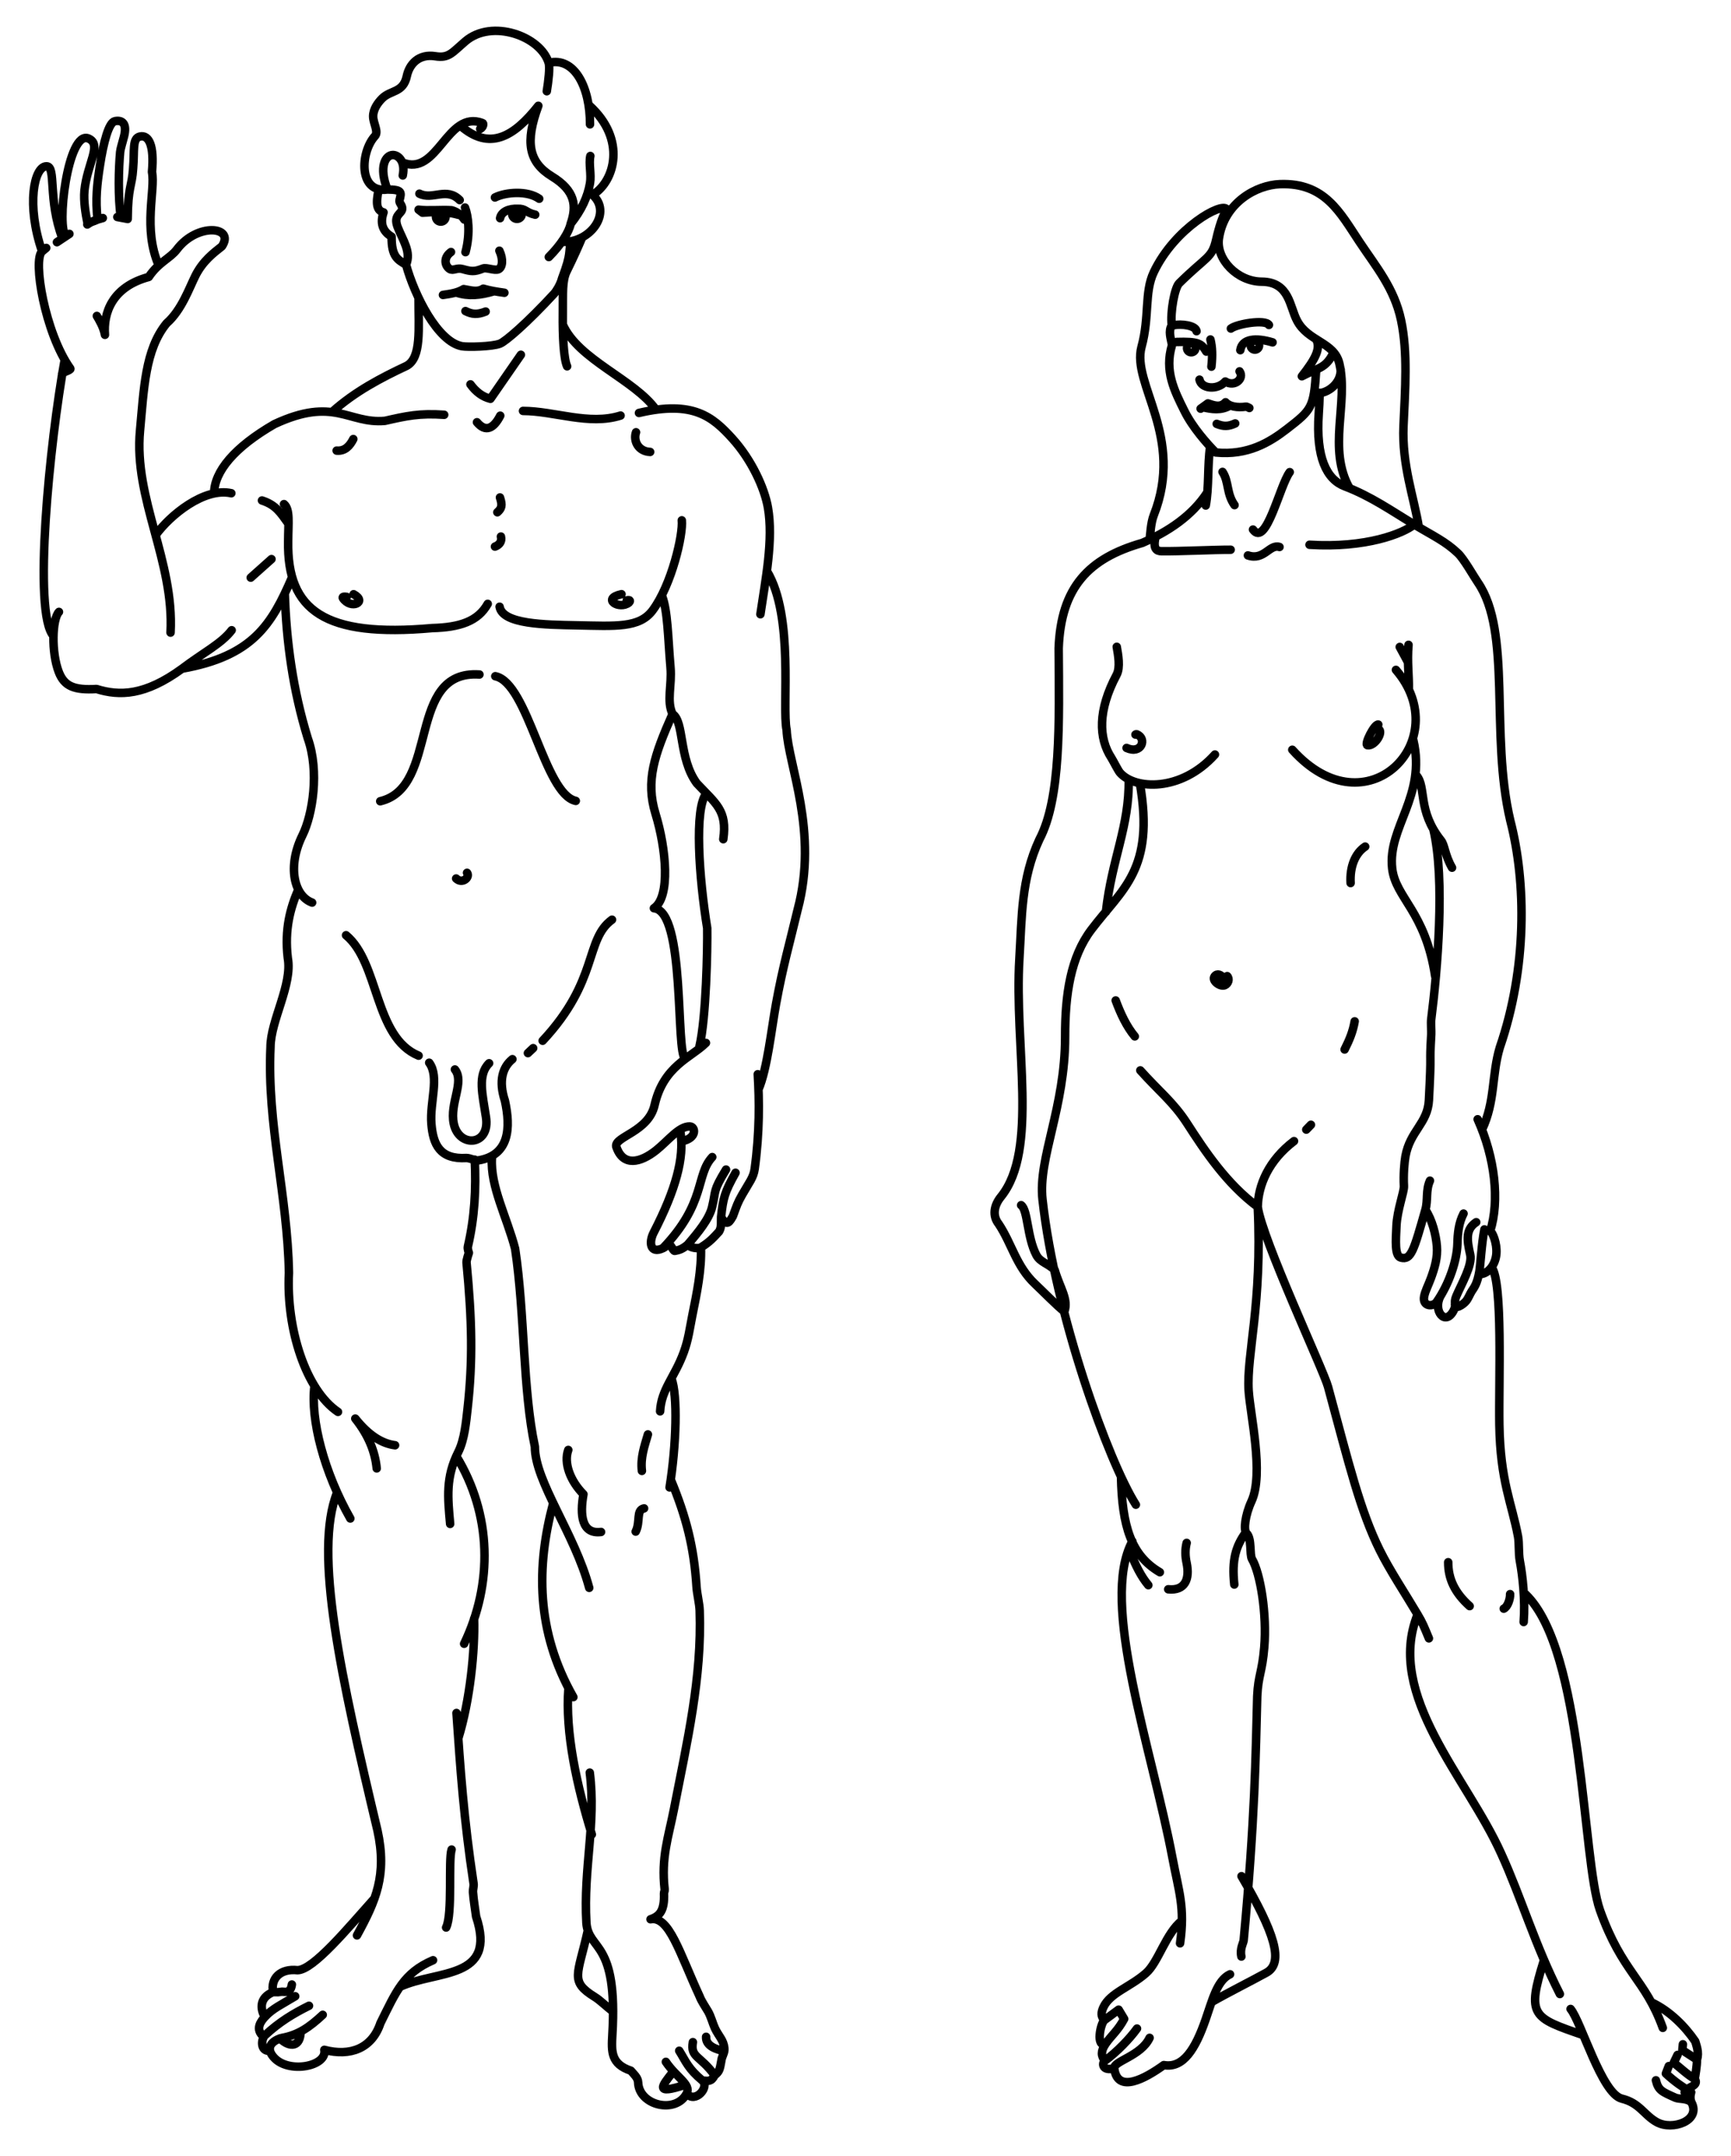 <?xml version="1.0" encoding="UTF-8" standalone="no"?>
<svg
xmlns:dc="http://purl.org/dc/elements/1.1/"
xmlns:cc="http://creativecommons.org/ns#"
xmlns:rdf="http://www.w3.org/1999/02/22-rdf-syntax-ns#"
xmlns:svg="http://www.w3.org/2000/svg"
xmlns="http://www.w3.org/2000/svg"
version="1.1"
width="1060"
height="1320">


<g
transform="translate(0,267.638)"
id="layer1">
<path d="m 731.859,-54.569 a 2.396,2.396 0 1 1 -4.791,-0.016 2.396,2.396 0 1 1 4.791,0.016 z" style="color:#000000;fill:none;stroke:#000000;stroke-width:5.5;stroke-linecap:round;stroke-linejoin:round;stroke-miterlimit:4;stroke-opacity:1;stroke-dasharray:none;marker:none;visibility:visible;display:inline;overflow:visible;enable-background:accumulate" />
<path d="m 770.848,-56.182 a 2.396,2.396 0 1 1 -4.791,-0.016 2.396,2.396 0 1 1 4.791,0.016 z" style="color:#000000;fill:none;stroke:#000000;stroke-width:5.5;stroke-linecap:round;stroke-linejoin:round;stroke-miterlimit:4;stroke-opacity:1;stroke-dasharray:none;marker:none;visibility:visible;display:inline;overflow:visible;enable-background:accumulate" />
<path
d="m 745.078,-8.138 c 4.213,1.726 7.254,1.615 11.311,-0.268 m -18.038,50.249 c 2.072,-11.163 1.022,-24.754 2.706,-36.053 m 64.857,-65.86 c 3.104,5.85 -0.543,12.311 -8.706,22.789 10.209,-5.411 14.598,-4.526 19.486,-14.663 m 4.311,10.605 c 0.254,9.408 -9.993,15.987 -16.312,14.125 M 748.627,21.261 c 4.049,6.106 2.298,13.209 7.361,20.334 m -2.374,27.318 c -10.084,-0.034 -31.862,1.055 -42.352,0.901 -2.941,-0.043 -5.191,-1.377 -3.8,-8.119 m 56.716,10.699 c 9.943,3.325 13.25,-7.155 19.348,-5.166 m 18.369,-1.36 c 34.584,2.148 57.202,-6.843 64.128,-12.406 m -98.739,3.094 c 8.101,11.197 16.369,-27.054 22.501,-35.157 m 117.731,402.563 c 8.259,-17.451 5.777,-33.13 10.922,-50.375 16.704,-48.47 16.241,-100.914 6.426,-138.807 -12.537,-53.066 1.112,-115.417 -19.929,-145.926 -2.381,-3.452 -8.423,-14.233 -12.122,-17.759 -7.649,-7.292 -15.036,-10.574 -26.79,-17.634 -13.819,-8.3 -26.463,-17.277 -42.541,-23.375 -11.11,-4.214 -17.78,-17.636 -15.939,-44.461 0.271,-3.943 0.454,-7.398 0.585,-12.774 m 70.723,357.152 c -5.983,-39.73 -24.257,-47.818 -26.334,-65.978 -2.89,-25.266 20.957,-44.104 12.962,-78.543 m 12.263,54.566 c 7.285,30.483 2.47,86.766 -1.308,116.286 -0.282,2.204 0.115,7.351 0.01,9.233 -1.254,21.558 0.326,6.816 -1.431,40.332 -0.75,14.307 -11.577,18.772 -14.386,34.411 -0.672,3.744 -1.292,11.432 -0.914,18.124 0.203,3.592 -4.137,14.616 -4.583,24.493 -0.403,8.94 -1.167,18.227 2.647,19.332 6.338,1.835 8.04,-4.494 15.082,-29.309 1.685,-5.938 0.086,-11.737 2.789,-17.771 m -2.789,17.771 c 4.129,6.2 6.424,15.115 7.023,22.27 0.578,6.904 -1.31,13.314 -3.664,19.703 -1.57,4.259 -3.461,7.722 -4.116,11.085 -1.213,6.228 5.41,6.639 7.681,3.379 7.783,-11.172 12.418,-25.605 12.679,-35.48 0.168,-6.374 0.758,-12.871 3.756,-18.575 m -14.168,50.568 c -4.778,8.904 2.959,18.558 8.053,8.854 2.173,-4.139 -0.252,-4.325 1.697,-8.928 3.059,-7.225 9.983,-19.003 8.508,-25.404 -2.163,-9.389 -2.752,-15.55 3.673,-19.832 m -12.96,49.685 c -0.757,4.735 5.275,0.559 6.832,-1.489 1.51,-1.987 2.281,-4.312 3.402,-6.011 1.557,-2.36 3.333,-4.526 4.641,-11.929 0.653,-3.698 1.399,-17.486 3.098,-25.841 m -3.399,27.474 c 6.469,-0.01 10.296,-6.734 10.735,-12.638 0.484,-6.502 -2.414,-13.093 -3.778,-13.828 5.815,-18.601 2.976,-44.76 -7.697,-68.443 m -37.435,-210.457 c 6.126,7.268 0.434,21.455 15.001,39.771 2.377,2.989 2.24,8.811 6.755,16.684 m -97.827,-72.211 c 45.633,50.832 100.257,-6.171 63.465,-48.895 m -10.807,33.477 c -2.36,-0.474 -8.805,12.275 -6.604,12.655 4.425,0.763 10.277,-8.362 6.495,-10.151 m -154.024,11.812 c 9.227,4.187 12.579,-5.82 6.303,-8.332 -0.154,-0.061 -0.585,-0.118 -0.859,0.156 m 48.664,12.203 c -20.809,23.122 -49.202,21.491 -58.159,11.113 -1.189,-1.377 -4.217,-7.466 -5.237,-9.031 -7.895,-12.103 -8.393,-29.116 3.169,-50.849 2.432,-4.571 0.935,-12.319 0.105,-17.178 m 7.304,81.131 c 0.53,28.808 -10.318,48.559 -13.945,81.133 m 5.985,54.231 c 3.025,8.134 6.633,15.908 11.699,22.018 m 132.162,-93.892 c -0.582,-10.002 2.806,-18.269 8.924,-22.31 m -86.812,80.529 c -1.348,-1.998 -3.768,-3.279 -5.417,-1.068 -1.92,2.573 3.4,6.582 6.281,5.396 2.029,-0.835 3.133,-3.814 1.446,-5.559 m 71.904,44.917 c 3.073,-6.083 5.125,-11.153 6.163,-17.242 m -29.64,66.287 2.864,-2.952 m -10.375,9.992 c -15.526,11.789 -21.952,26.966 -22.204,40.278 -19.13,-14.235 -32.283,-34.101 -43.327,-51.204 -8.362,-12.949 -17.33,-19.757 -28.588,-32.381 m -72.986,82.53 c 4.206,2.982 3.578,19.686 9.325,30.531 2.379,4.489 7.176,5.101 11.232,9.177 3.219,11.127 8.573,17.773 5.928,25.453 -5.073,-4.079 -13.284,-12.515 -18.022,-16.979 -11.509,-10.842 -14.073,-24.415 -22.171,-36.628 -4.052,-5.091 -2.942,-11.413 1.349,-16.707 23.159,-28.575 8.031,-92.24 11.32,-146.096 1.553,-25.434 0.947,-48.303 12.22,-72.636 13.316,-25.117 12.126,-71.708 11.812,-117.046 1.391,-37.322 18.348,-55.109 51.211,-64.508 15.683,-6.849 30.536,-16.523 39.875,-31.055 m -41.38,178.16 c 9.194,52.974 -10.681,64.511 -29.706,89.677 -12.615,16.687 -16.084,39.388 -16.053,65.418 0.054,43.548 -16.679,74.336 -13.837,99.849 7.877,70.712 40.484,160.493 57.155,186.758 m 14.699,41.34 c -17.491,-10.293 -23.135,-27.869 -23.793,-58.527 m 4.815,44.316 c 4.471,10.853 7.461,16.735 11.923,22.14 m 52.635,-0.4 c -1.643,-15.237 0.989,-23.609 7.09,-31.957 m -47.548,34.867 c 10.17,1.05 13.386,-6.077 11.246,-16.209 -0.865,-4.097 -0.99,-8.127 0.041,-12.185 m -33.252,-0.974 c -20.27,37.227 12.138,127.739 24.568,193.879 3.85,20.486 7.792,30.149 4.647,52.236 m 37.632,-41.105 c 20.231,34.594 26.307,53.101 15.095,59.156 -9.173,5.046 -23.323,12.131 -33.461,17.934 m -18.128,-49.886 c -9.847,7.735 -14.38,25.479 -22.033,32.173 -9.737,8.517 -21.819,12.013 -25.971,20.708 -1.589,3.328 -1.722,6.04 0.638,7.978 m 0.639,14.565 c -6.145,2.473 -3.202,-12.67 -0.639,-14.565 l 8.587,-6.35 m 0,0 3.411,5.674 c -3.941,7.337 -7.728,9.953 -11.358,15.241 -3.135,4.568 -2.747,7.593 -0.395,10.351 m 335.009,-35.596 c 11.174,5.376 20.262,14.686 26.466,23.758 0.508,2.03 2.552,6.727 1.027,11.163 m -93.642,-60.994 c -10.802,34.395 -7.009,35.258 24.03,45.998 m -69.57,-262.641 c -9.129,-8.154 -13.171,-16.727 -13.137,-26.881 m -18.751,31.988 c -19.828,49.532 30.36,99.895 51.181,146.371 12.119,26.443 20.661,55.979 35.947,85.996 m -80.198,-217.733 c -3.214,-7.741 -3.821,-9.374 -6.93,-14.634 -7.37,-12.469 -17.168,-27.229 -23.183,-39.4 -11.946,-24.174 -18.598,-51.683 -31.645,-99.931 -2.768,-10.236 -40.363,-90.333 -43.051,-110.175 2.85,59.921 -6.933,90.13 -5.575,112.403 0.865,14.19 9.498,50.967 1.734,67.823 -3.958,8.593 -4.971,17.711 -3.024,19.575 3.365,3.22 1.737,13.065 3.354,15.819 5.19,8.836 9.167,33.898 7.509,53.859 -1.3,15.656 -3.687,16.967 -4.316,29.97 -0.968,36.081 -1.327,74.828 -8.313,149.606 -0.134,1.434 -2.446,5.129 -1.397,9.873 m 172.858,-204.81 c 1.044,-13.322 -0.622,-28.323 -2.333,-37.374 -0.878,-4.643 -0.351,-10.923 -1.109,-14.967 -3.81,-20.33 -10.867,-33.878 -11.435,-68.38 -0.44,-26.71 2.209,-87.483 -4.761,-96.484 m 20.939,200.344 c 35.635,34.448 34.388,162.29 45.435,193.299 13.619,38.228 27.481,41.765 38.473,72.038 m -97.39,-256.64 c 2.259,-0.935 4.001,-5.755 3.883,-8.908 M 868.862,55.165 c -2.991,-18.288 -10.464,-38.161 -9.408,-62.086 0.987,-22.34 2.725,-44.911 -1.516,-64.804 -4.151,-19.469 -15.252,-32.513 -25.504,-47.939 -11.884,-17.884 -21.099,-36.214 -48.59,-35.245 -14.471,0.51 -34.103,11.238 -37.419,33.23 -1.919,12.728 11.286,26.415 26.181,26.494 17.088,0.09 17.077,15.347 21.654,23.825 6.644,12.857 22.849,13.066 25.922,26.299 5.668,24.401 -7.458,52.144 6.25,76.316 M 703.976,979.94 c -5.234,11.132 -22.176,14.235 -21.657,18.614 1.877,15.856 19.128,6.155 30.346,-1.93 12.015,2.134 19.389,-10.092 25.546,-27.721 4.142,-11.859 7.093,-24.239 15.024,-27.873 m -56.971,33.222 c -4.385,6.112 -12.24,14.276 -19.629,19.686 -2.048,1.499 -1.657,6.611 5.684,4.617 m 348.218,-14.681 -0.339,3.592 8.939,5.797 c 0.152,3.701 -1.102,10.029 -1.334,11.841 m -10.555,-14.708 -2.303,4.784 c 4.168,3.254 8.221,7.23 12.858,9.924 2.927,4.552 -5.041,4.74 -6.186,8.153 m -9.728,-16.019 -1.758,4.568 c 5.319,4.932 10.161,8.247 15.486,11.451 -0.433,1.291 -0.868,4.226 0.218,6.306 5.814,11.132 -11.673,17.239 -21.182,12.037 -7.98,-4.366 -10.503,-11.765 -21.499,-14.435 -12.339,-2.996 -24.958,-47.284 -31.39,-54.906 m 52.255,43.663 c 1.437,6.171 3.809,7.053 11.965,10.681 2.219,0.987 7.409,0.161 9.85,2.959 m -173.607,-881.744 -5.079,-9.39 m 5.578,26.114 c 0.182,-8.793 -1.115,-16.769 -0.201,-27.417 M 741.819,-43.163 c 0.786,-6.961 0.508,-12.071 -0.6,-16.632 m 17.844,19.512 c 3.056,4.399 -3.025,9.843 -8.726,6.204 -4.853,5.461 -14.654,4.556 -15.804,-1.131 m -1.815,-29.671 c -0.501,-3.63 -9.725,-4.639 -13.798,-3.637 m 34.829,2.024 c 3.538,-2.817 21.052,-5.842 23.298,-2.206 m -41.836,51.255 4.48,-3.233 c 3.263,1.045 7.525,2.969 10.804,-0.694 2.277,2.628 7.251,3.434 12.411,2.699 0.7,-0.1 1.279,0.462 2.145,0.802 m -28.591,-0.475 c 5.554,1.245 11.118,2.285 16.901,-1.08 m -32.805,-38.859 c 12.972,-0.377 15.153,0.814 18.148,5.898 m 20.823,-0.872 c 1.041,-7.105 9.585,-7.858 19.749,-4.778 m 26.715,16.676 c -1.416,23.307 -2.663,24.546 -17.935,36.351 -10.744,8.305 -24.1,16.325 -43.59,14.378 -5.339,-5.403 -14.129,-15.252 -19.181,-25.423 -6.063,-12.206 -12.416,-24.488 -7.568,-40.392 -0.77,-4.181 -2.39,-8.375 -0.177,-12.004 -0.99,-8.127 1.748,-23.01 4.521,-25.75 16.794,-16.591 19.988,-15.227 22.61,-26.424 0.807,-3.448 2.974,-12.962 6.501,-18.924 -2.909,-4.494 -31.75,11.35 -44.675,38.6 -5.861,12.356 -2.434,27.179 -7.459,45.609 -6.242,22.893 26.488,54.959 7.456,103.187 -1.86,4.714 -2.099,12.224 -2.507,14.829" style="fill:none;stroke:#000000;stroke-width:5.2;stroke-linecap:round;stroke-linejoin:round;stroke-miterlimit:4;stroke-dasharray:none;display:inline" />
<path d="m 272.684,-134.88 a 2.772,2.772 0 1 1 -5.544,-0.019 2.772,2.772 0 1 1 5.544,0.019 z" style="color:#000000;fill:none;stroke:#000000;stroke-width:5.5;stroke-linecap:round;stroke-linejoin:round;stroke-miterlimit:4;stroke-opacity:1;stroke-dasharray:none;marker:none;visibility:visible;display:inline;overflow:visible;enable-background:accumulate" />
<path d="m 319.352,-136.571 a 2.772,2.772 0 1 1 -5.544,-0.019 2.772,2.772 0 1 1 5.544,0.019 z" style="color:#000000;fill:none;stroke:#000000;stroke-width:5.5;stroke-linecap:round;stroke-linejoin:round;stroke-miterlimit:4;stroke-opacity:1;stroke-dasharray:none;marker:none;visibility:visible;display:inline;overflow:visible;enable-background:accumulate" />
<path d="m 419.88,1008.601 c -19.53,6.455 -14.577,0.887 -7.868,-7.688 m -4.257,-6.277 c 6.392,9.558 15.639,13.756 12.714,19.4 -6.592,12.718 -29.238,7.375 -29.698,-6.84 -0.093,-2.878 -2.739,-5.09 -4.428,-7.127 -12.195,-4.103 -11.986,-11.518 -11.355,-22.099 3.48,-58.324 -14.591,-50.988 -15.902,-68.417 -1.922,-33.517 6.036,-60.497 2.072,-91.989 m 58.522,-436.991 c -6.094,-3.067 0.284,-90.6 -19.256,-92.192 10.318,-6.823 7.51,-36.538 0.998,-57.757 -6.191,-20.171 -0.775,-35.938 10.408,-61.133 M 389.475,-2.998 c -1.805,5.225 1.379,11.762 8.654,12.032 M 336.069,-110.292 c 7.455,-7.454 12.353,-15.253 13.388,-20.326 m 7.089,8.236 c -2.138,5.11 -5.168,11.955 -9.529,20.802 -2.86,5.801 -2.241,13.548 -2.378,25.769 -0.162,14.43 0.596,27.986 2.643,32.424 m -275.435,-91.396 6.348,1.191 m 128.253,779.671 c -14.64,36.444 2.453,113.475 24.693,206.876 6.012,27.438 -1.017,43.185 -12.534,64.255 m 46.568,15.209 c -18.1,7.793 -22.619,19.199 -32.216,38.514 -5.139,15.468 -18.454,20.538 -34.354,16.349 1.929,10.17 -22.031,14.813 -30.976,4.575 -7.211,-8.253 3.736,-11.647 5.065,-11.886 9.825,-1.768 16.592,-6.357 24.928,-14.126 m -32.377,22.081 c -6.176,0.335 -5.294,-7.424 -2.894,-9.636 8.72,-8.037 16.998,-13.088 26.859,-17.986 m -27.651,19.005 c -5.813,-4.66 -1.556,-9.788 0.605,-12.164 4.724,-5.195 10.609,-7.767 18.596,-12.67 m -18.596,12.67 c -2.957,-5.061 -3.275,-11.876 5.053,-15.219 -1.586,-8.306 4.322,-14.564 14.985,-13.403 9.773,-0.22 30.778,-25.729 47.118,-43.952 m -62.103,57.355 c 4.205,0.034 2,0.179 5.52,-0.237 2.132,0.108 5.267,0.874 5.979,-4.404 m 94.467,-34.894 c 4.097,-8.11 1.233,-41.451 3.359,-47.712 m 13.757,-141.325 c 0.588,19.293 -2.452,49.884 -9.653,73.215 m -1.119,-15.512 c 2.416,34.793 4.426,64.516 10.478,104.544 0.213,1.412 -0.481,3.607 -0.378,5.03 0.38,5.23 1.232,9.73 1.911,15.043 12.977,38.925 -23.947,32.561 -46.616,43.021 m 130.511,15.24 c -5.045,-3.991 -8.044,-7.071 -11.302,-9.09 -15.466,-9.584 -10.271,-13.168 -4.163,-40.645 m 60.501,99.833 c 5.275,6.336 14.269,-4.068 9.618,-7.967 -8.655,-7.255 -9.918,-11.367 -14.165,-18.23 m 14.165,18.23 c 3.694,0.332 5.498,0.821 7.546,-3.234 2.89,-2.305 3.094,-3.252 4.061,-8.775 0.272,-2.764 2.138,-4.843 1.878,-7.656 -0.48,-5.201 -3.35,-7.211 -5.799,-12.361 -1.183,-2.488 -2.458,-7.311 -4.166,-10.244 -1.681,-2.885 -4.104,-6.34 -5.176,-9.231 -12.373,-26.81 -18.692,-49.46 -30.078,-47.232 5.772,-1.899 8.637,-5.506 8.242,-15.826 -0.024,-0.606 0.498,-1.695 0.423,-2.343 -2.284,-19.715 2.343,-32.145 5.678,-49.219 8.093,-41.436 17.194,-80.397 15.764,-121.568 -0.149,-4.295 -1.663,-10.308 -1.94,-14.613 -1.544,-24.027 -6.177,-42.432 -15.772,-65.599 m -71.98,14.374 c -10.291,38.505 -10.665,78.382 12.338,118.796 m 38.165,-101.34 c 3.073,-6.082 0.045,-13.201 5.135,-14.199 m 15.616,-12.844 c 4.187,-26.024 5.049,-56.748 1.089,-66.761 m -6.886,20.189 c 0.714,-13.552 8.898,-20.851 14.52,-36.262 2.849,-7.809 3.662,-14.748 5.178,-22.289 2.821,-14.028 5.768,-28.001 5.307,-41.835 m -36.155,136.843 c -0.99,-8.127 1.613,-15.228 3.672,-22.329 m -48.752,9.501 c -2.933,7.899 1.17,18.97 9.282,27.121 -2.225,12.537 -1.175,24.624 10.782,23.102 m -88.65,-46.434 c 21.849,35.858 22.453,78.097 4.803,114.877 m -8.564,-73.37 c -1.459,-16.174 -2.851,-28.529 5.021,-44.138 3.732,-7.401 4.728,-18.122 5.638,-26.263 3.26,-29.174 2.798,-54.124 -0.633,-89.666 -0.13,-1.342 1.445,-5.904 1.445,-5.904 0,0 -0.927,-2.419 -0.617,-3.759 4.187,-18.143 5.084,-35.306 4.198,-53.276 m -76.177,219.691 c -15.963,-28.086 -24.557,-60.465 -21.947,-81.177 m 38.111,50.514 c -0.983,-10.158 -5.018,-20.326 -13.123,-30.508 8.105,10.182 16.227,15.287 24.362,16.329 m -59.253,-340.251 c -4.928,11.477 -8.517,24.316 -6.448,41.957 2.997,16.257 -10.53,38.277 -10.585,54.525 -2.196,47.719 10.429,90.468 11.286,138.197 -1.715,34.296 10.373,71.883 30.043,85.146 m 125.326,-227.214 c 34.585,-37.036 25.687,-61.84 42.469,-74.118 m -51.496,81.686 3.216,-3.035 m -114.577,-69.129 c 20.412,16.87 17.178,62.462 44.423,73.724 m 43.18,4.646 c -7.292,7.152 -3.955,19.495 -1.965,32.703 2.992,17.931 -16.487,19.388 -19.672,4.322 -2.656,-12.569 6.735,-25.546 0.694,-33.216 m 35.205,-6.302 c -6.012,4.875 -8.612,13.263 -4.583,25.462 3.595,16.409 2.926,33.316 -16.198,36.485 -1.947,0.323 -5.093,-1.444 -7.396,-1.452 -16.282,0.961 -20.381,-8.288 -21.421,-20.807 -1.119,-13.469 5.123,-28.675 -1.353,-37.514 m 201.201,7.035 c 0.963,16.251 1.187,35.397 -1.887,57.934 -0.73,5.349 -3.317,8.225 -7.608,15.744 -3.011,5.276 -3.333,6.733 -5.72,13.19 -1.875,3.155 -3.615,7.052 -7.244,0.482 -0.152,2.868 0.435,6.091 -1.178,8.89 -3.284,3.627 -5.92,6.587 -11.152,9.753 -1.547,0.936 -6.255,0.444 -8.199,-1.582 -3.456,2.856 -5.356,3.257 -7.816,3.732 -1.112,0.215 -2.316,-4.332 -4.194,-4.247 -1.084,1.752 -3.074,2.603 -3.074,2.603 -7.896,3.72 -8.757,-3.567 -5.67,-9.557 13.844,-26.872 18.654,-45.867 16.483,-60.871 m 33.647,24.249 c -6.808,12.158 -7.584,15.554 -8.847,27.031 m -20.529,17.061 c 6.477,-7.564 13.198,-15.705 14.985,-22.994 2.612,-10.653 0.257,-9.382 8.569,-23.057 m -8.436,-7.643 c -10.3,11.018 -3.578,28.005 -30.201,55.783 m 26.332,-125.682 c -9.187,9.108 -25.983,14.028 -31.454,38.107 -3.707,16.313 -24.487,19.195 -23.49,25.291 4.136,12.709 14.939,9.882 24.363,2.419 7.357,-5.827 14.074,-14.863 20.719,-14.681 3.463,0.095 4.684,7.214 -4.957,9.098 m 15.146,-213.008 c -7.614,8.82 -4.529,52.023 0.455,82.503 0.199,12.61 -0.621,54.834 -4.726,72.321 m 14.561,-126.752 c 2.532,-17.675 -4.455,-21.645 -16.256,-34.272 -11.14,-15.269 -7.55,-37.756 -14.81,-42.357 -3.785,-8.119 -0.295,-17.52 -1.248,-28.544 -1.579,-18.267 -1.634,-34.841 -5.33,-44.163 m 64.348,-14.832 c 16.875,27.902 9.085,83.075 12.089,97.301 0.946,21.328 19.557,62.071 6.751,109.977 -5.012,21.009 -9.002,34.587 -13.227,57.646 -2.811,15.34 -5.392,40.061 -10.752,52.393 M 174.4,95.648 c 0.918,29.451 4.981,59.13 14.038,88.608 7.268,20.334 3.032,46.818 -3.235,59.493 -9.371,18.953 -5.251,37.059 5.929,41.187 m 88.193,-14.749 c 3.749,3.646 8.679,-0.77 6.672,-3.486 m 17.3,-120.35 c 20.147,4.038 29.97,72.198 49.286,76.325 m -119.744,0.211 c 36.716,-8.707 15.687,-80.538 60.749,-77.585 m 5.079,-43.248 c -5.986,10.721 -17.157,14.375 -33.945,14.826 -65.749,5.881 -89.017,-10.66 -88.264,-53.125 0.037,-11.17 1.284,-19.556 -2.56,-22.77 m 243.607,9.93 c 0.926,8.499 -6.107,39.351 -17.865,55.116 -8.155,10.934 -22.732,9.607 -46.54,9.162 -19.353,-0.362 -45.346,-0.644 -47.163,-11.392 M 292.074,-9.141 c 5.334,6.438 10.293,3.74 14.257,-4.014 m -18.248,-19.172 c 3.291,4.512 7.295,7.609 12.239,8.843 l 18.651,-26.955 m -115.566,34.981 c 13.959,-12.539 30.117,-20.943 45.615,-28.207 9.174,-5.046 7.214,-22.392 7.279,-41.685 m 15.696,71.646 c -15.257,-1.067 -23.082,0.72 -36.318,3.722 -22.389,1.955 -30.967,-15.127 -67.65,2.012 C 143.563,6.164 131.237,20.933 131.098,34.441 M 141.662,34.324 C 125.121,30.606 104.056,47.775 95.287,59.993 m 9.153,59.657 C 106.778,75.715 81.787,37.827 85.746,-4.065 c 2.388,-25.274 3.001,-49.455 16.282,-65.658 9.244,-8.092 13.893,-21.702 17.669,-29.177 4.582,-9.07 11.084,-13.871 16.184,-17.916 8.246,-12.258 -15.076,-14.684 -27.569,1.909 -4.099,5.444 -11.124,7.716 -17.231,16.834 -22.557,6.084 -27.88,22.223 -26.814,35.421 -0.826,-4.765 -3.71,-9.442 -4.955,-11.557 M 39.618,-47.405 C 30.345,3.631 19.986,107.828 32.749,121.661 m 109.122,-3.467 c -6.132,8.103 -17.635,13.854 -30.383,23.541 M 160.422,38.757 c 8.475,2.747 11.291,7.377 16.249,14.283 m 2.225,32.638 c -12.503,28.956 -23.988,48.337 -67.408,56.057 -22.816,16.636 -38.325,16.8 -52.364,12.444 -13.686,0.807 -19.726,-1.628 -23.125,-10.374 -4.607,-11.854 -4.139,-32.372 0.104,-36.826 m 117.439,-20.982 12.709,-11.344 m 46.076,23.131 c -2.788,-0.497 -2.522,0.516 -2.359,0.753 4.969,7.271 15.264,2.339 6.565,-2.382 M 206.154,8.231 c 5.146,0.479 8.149,-3.019 10.198,-7.074 m 88.207,44.823 c 2.659,-2.33 3.22,-4.142 1.603,-9.071 m -3.06,30.083 c 2.715,-1.006 4.405,-3.105 3.653,-6.151 m 73.837,35.291 c -12.686,2.738 -1.267,9.78 4.535,5.144 0.544,-0.435 1.379,-2.015 -1.316,-1.357 M 320.276,-16.062 c 19.33,0.065 40.391,8.952 59.742,2.833 m -19.11,-189.808 c 22.878,20.72 15.464,46.325 2.375,54.438 m -2.828,-1.627 c 16.345,10.659 1.731,31.837 -16.468,30.625 m 5.757,-0.353 c -1.908,7.006 0.601,6.521 -5.574,22.787 -1.077,4.215 -3.937,8.318 -4.781,9.233 -16.823,18.224 -29.869,29.368 -33.235,30.685 -4.797,1.877 -19.921,2.168 -23.218,1.583 -14.882,-2.638 -29.137,-31.161 -34.285,-49.904 3.279,-7.91 -1.833,-14.652 -5.163,-23.094 -2.778,-7.379 2.357,-7.89 2.784,-10.957 0.309,-2.227 -2.044,-3.797 -1.643,-5.377 1.256,-4.939 1.776,-6.558 -7.378,-6.625 m 97.583,-60.168 c 0.997,-6.128 2.006,-14.574 1.153,-17.376 -4.997,-16.415 -34.827,-27.035 -50.976,-13.219 -8.247,7.056 -10.14,10.521 -18.437,9.184 -10.094,-1.627 -15.885,4.735 -17.461,12.164 -2.187,10.309 -9.84,8.431 -15.047,13.593 -2.655,2.633 -5.561,6.641 -5.573,11.032 -0.014,4.212 3.524,9.447 1.095,12.086 -8.915,9.682 -10.376,35.207 7.665,32.705 -5.478,-13.83 -1.212,-21.181 3.407,-21.123 3.216,0.04 7.74,3.854 5.976,12.532 m -14.689,8.447 c -2.066,9.132 -1.149,13.126 2.917,14.155 -2.055,6.086 -1.056,11.32 4.943,14.878 -0.103,12.339 3.769,14.099 8.846,17.163 m -222.875,-8.151 c -9.747,-28.229 -4.994,-52.18 2.74,-52.107 6.045,0.057 0.679,20.578 9.736,44.17 l 2.268,-1.532 c -6.273,-3.833 0.931,-65.319 13.731,-59.623 8.395,3.736 -0.884,15.207 -2.559,32.05 -0.528,6.359 0.626,13.623 1.998,20.307 1.684,-1.351 3.533,-1.518 6.061,-2.764 -1.427,-12.697 -0.264,-21.775 1.382,-32.696 2.269,-15.061 5.565,-26.791 9.199,-27.533 4.557,-0.929 7.601,1.472 5.609,9.386 -0.992,3.942 -2.17,7.353 -2.368,9.512 -0.927,10.131 -1.386,27.545 0.412,40.17 2.584,0.485 3.903,-0.191 4.209,0.79 0.145,-20.032 2.603,-19.568 3.32,-30.894 0.962,-11.163 -0.702,-18.507 4.219,-19.574 5.429,-1.177 8.825,5.466 7.334,21.703 2.23,10.958 -5.688,34.632 4.141,57.208 M 62.963,-134.152 c -4.298,1.267 -5.931,1.5 -9.506,3.943 M 401.703,-16.799 c -13.164,-18.539 -47.608,-30.603 -57.07,-52.147 m 16.868,-103.201 c -1.072,4.718 0.721,11.276 -0.199,16.659 -1.412,8.258 -5.041,16.287 -11.846,24.87 3.826,-10.974 2.798,-20.296 -11.434,-28.986 -14.368,-8.773 -16.577,-20.957 -8.362,-43.269 -14.956,18.935 -29.883,27.881 -47.83,12.089 m 54.156,-38.384 c 15.96,-3.929 25.431,15.316 25.308,37.657 m -67.233,2.798 c 1.936,-1.133 2.228,-3.341 1.428,-3.587 -22.001,-8.375 -27.326,33.264 -49.212,24.082 m 219.372,276.624 c 3.124,-21.314 8.053,-45.694 4.598,-65.345 -2.082,-11.845 -9.948,-29.213 -21.914,-42.363 -11.934,-13.114 -23.849,-23.343 -57.052,-15.521 m -348.769,-109.629 -7.652,5.084 m -6.556,3.521 -2.528,2.125 c -5.843,4.912 1.704,49.885 17.306,71.765 0.476,1.017 -5.513,2.318 -5.03,3.331 M 271.246,-87.073 c 4.605,-0.687 8.892,-1.248 12.685,-3.571 l 0,0 c 4.091,0.625 8.297,2.197 12.013,-0.267 l 0,0 c 3.951,1.125 7.744,1.791 12.927,2.51 m -29.406,-0.113 c 7.233,2.411 14.695,1.708 22.972,-0.797 M 184.049,976.092 c 0.042,9.06 -6.207,10.368 -12.619,4.201 m 176.665,-214.473 c -2.127,27.41 5.258,60.13 14.315,89.609 m -61.171,-414.013 c -1.076,17.259 9.173,36.089 14.195,55.4 5.971,39.623 4.641,86.488 12.108,121.188 -0.072,21.324 24.321,53.116 33.271,86.445 m 63.483,278.123 c -1.579,9.539 4.162,7.864 13.337,20.264 m 5.815,-14.766 c -4.194,-0.89 -11.371,-2.883 -11.061,-8.761 M 284.319,-133.232 c -1.778,-2.775 -4.749,-4.979 -7.851,-5.7 -6.672,-0.412 -14.395,0.443 -20.146,-0.342 l 2.451,1.874 c 11.448,-0.961 17.343,-0.07 21.884,1.272 m 25.586,2.072 c 0.77,-4.241 5.907,-5.999 10.75,-5.771 4.985,-0.221 4.867,2.318 10.742,3.617 m -42.68,22.948 c 3.152,-11.779 1.598,-22.461 -0.309,-27.324 m 0.289,63.392 c 4.063,2.045 7.26,2.309 12.354,0.295 m 32.792,-69.068 c -7.104,-5.101 -20.48,-4.123 -27.1,-0.774 m -21.585,1.588 c -8.111,-8.151 -16.533,0.177 -24.658,-3.912 m 19.337,35.719 c -4.689,3.328 -3.9,8.323 -0.805,10.363 2.106,1.388 4.268,-0.924 7.828,0.056 5.274,1.451 7.043,1.866 12.586,-0.329 2.012,-0.797 7.001,1.405 9.309,0.521 2.709,-1.037 3.169,-6.285 0.716,-11.411" style="fill:none;stroke:#000000;stroke-width:5.2;stroke-linecap:round;stroke-linejoin:round;stroke-miterlimit:4;stroke-dasharray:none;display:inline" />
</g>
</svg>
